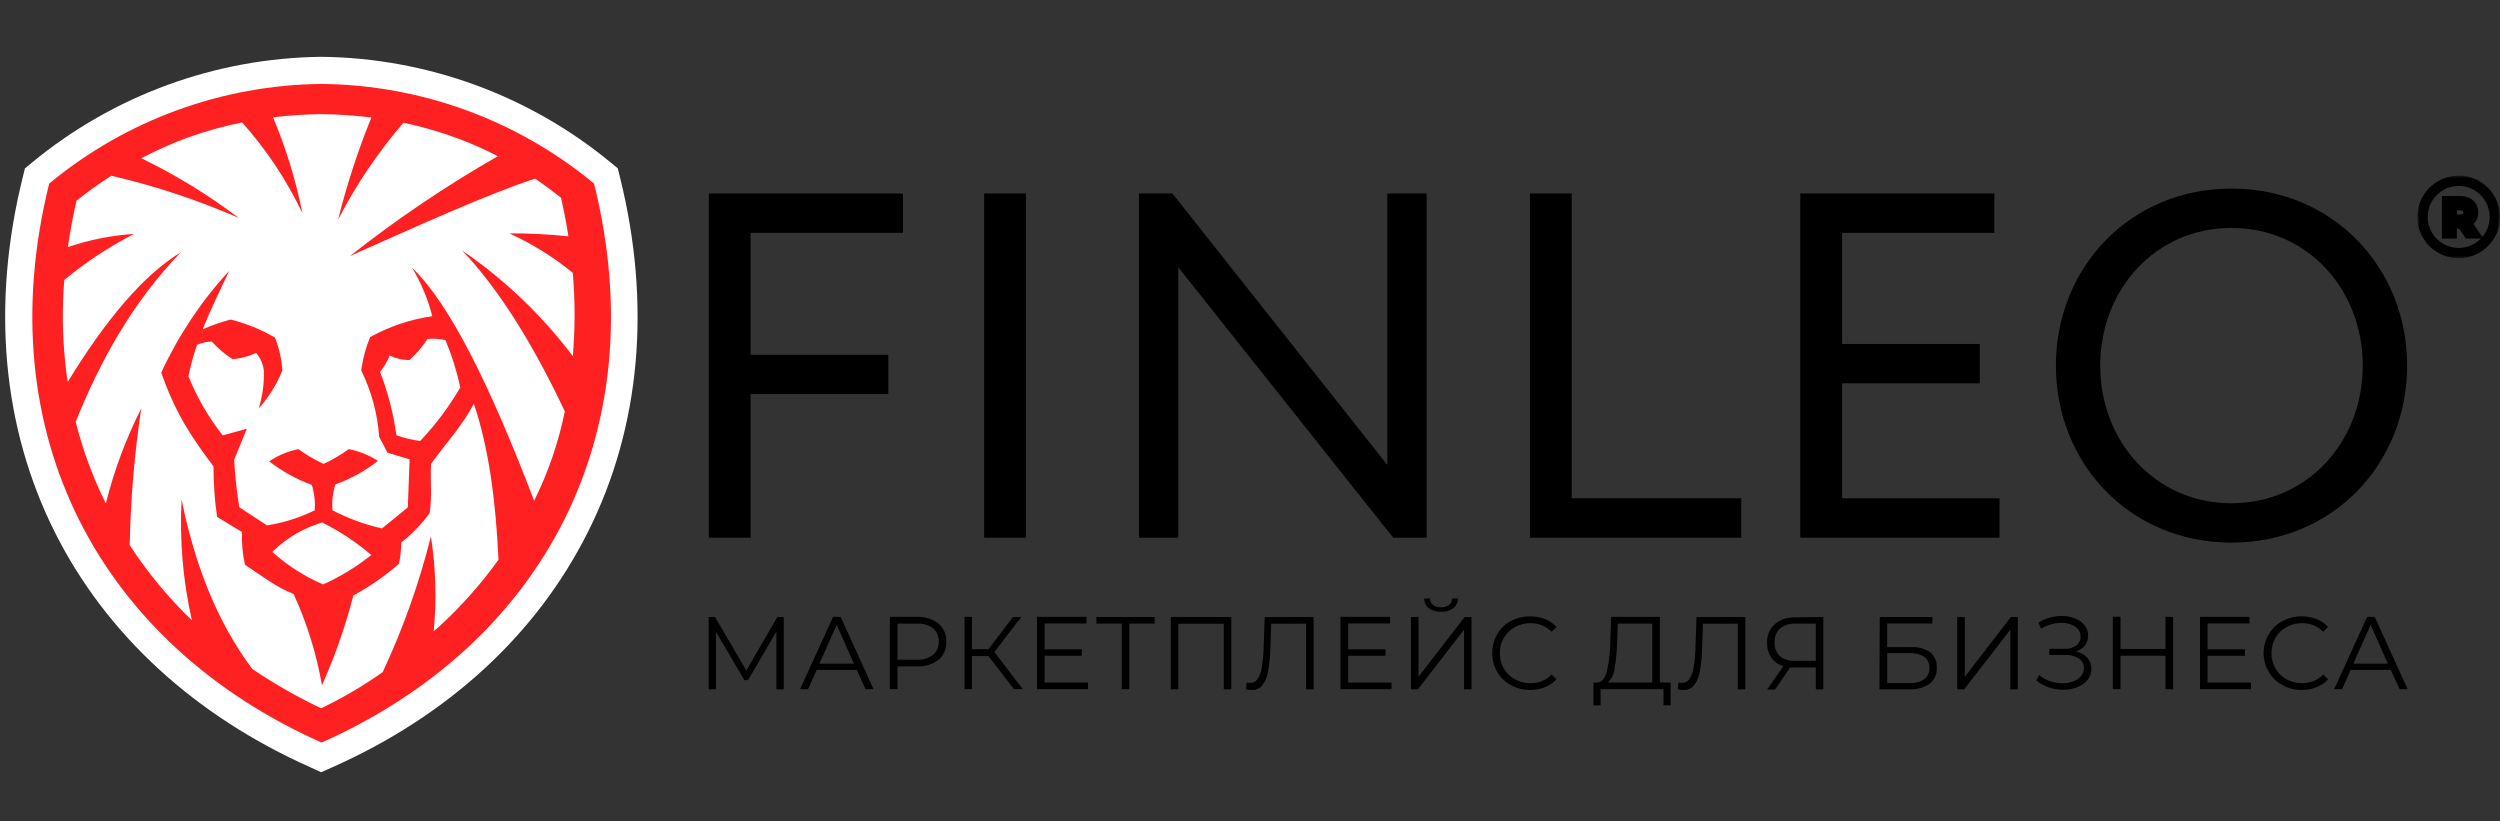 <?xml version="1.0" encoding="UTF-8"?> <svg xmlns="http://www.w3.org/2000/svg" width="484" height="159" viewBox="0 0 484 159" fill="none"><rect x="0" y="0" width="484" height="159" fill="#333333" stroke="none"/> <path d="M60.112 148.56C37.652 138.56 20.532 122.82 10.612 103.03C0.432 82.72 -1.708 58.95 4.412 34.28L4.832 32.59L6.172 31.49C21.952 18.467 41.714 11.236 62.172 11H62.262C82.721 11.236 102.482 18.467 118.262 31.49L119.602 32.59L120.022 34.28C126.142 58.95 124.022 82.72 113.802 103.03C103.882 122.82 86.802 138.56 64.302 148.56L62.162 149.51L60.112 148.56Z" fill="white"></path> <path d="M115.011 35.54C100.165 23.25 81.544 16.439 62.271 16.25C42.996 16.437 24.37 23.248 9.521 35.54C-2.479 84 19.421 124.7 62.251 143.76C105.111 124.7 127.041 84 115.011 35.54Z" fill="#FF2022"></path> <path d="M151.732 119.449V133.449H150.312V122.269L144.822 131.669H144.112L138.622 122.339V133.449H137.202V119.449H138.422L144.492 129.809L150.492 119.449H151.732Z" fill="black"></path> <path d="M165.872 129.69H158.112L156.432 133.42H154.902L161.282 119.42H162.742L169.122 133.42H167.562L165.872 129.69ZM165.332 128.49L161.982 120.99L158.632 128.49H165.332Z" fill="black"></path> <path d="M181.691 120.729C182.194 121.16 182.592 121.7 182.854 122.308C183.115 122.917 183.234 123.577 183.201 124.239C183.236 124.899 183.117 125.558 182.855 126.165C182.594 126.772 182.195 127.311 181.691 127.739C180.489 128.644 179.004 129.094 177.501 129.009H173.751V133.419H172.271V119.419H177.501C179.01 119.341 180.496 119.805 181.691 120.729ZM180.631 126.799C180.999 126.485 181.29 126.091 181.481 125.647C181.672 125.203 181.757 124.721 181.731 124.239C181.761 123.75 181.677 123.261 181.486 122.81C181.295 122.359 181.003 121.958 180.631 121.639C179.714 120.973 178.592 120.651 177.461 120.729H173.751V127.729H177.461C178.595 127.801 179.717 127.472 180.631 126.799Z" fill="black"></path> <path d="M191.361 127.01H188.171V133.42H186.731V119.42H188.171V125.69H191.361L196.111 119.45H197.701L192.521 126.23L198.001 133.42H196.311L191.361 127.01Z" fill="black"></path> <path d="M210.632 132.14V133.42H200.762V119.42H210.332V120.7H202.232V125.7H209.452V126.95H202.232V132.14H210.632Z" fill="black"></path> <path d="M223.541 120.729H218.631V133.419H217.171V120.729H212.271V119.449H223.541V120.729Z" fill="black"></path> <path d="M238.382 119.449V133.449H236.922V120.759H228.112V133.449H226.662V119.449H238.382Z" fill="black"></path> <path d="M254.311 119.449V133.449H252.861V120.759H246.111L245.951 125.429C245.919 126.989 245.762 128.544 245.481 130.079C245.332 131.04 244.943 131.948 244.351 132.719C244.104 133.004 243.796 133.23 243.45 133.381C243.104 133.531 242.729 133.603 242.351 133.589C241.974 133.585 241.598 133.538 241.231 133.449L241.351 132.129C241.568 132.18 241.789 132.207 242.011 132.209C242.287 132.216 242.56 132.155 242.807 132.033C243.055 131.912 243.269 131.732 243.431 131.509C243.871 130.863 244.155 130.124 244.261 129.349C244.479 128.066 244.606 126.77 244.641 125.469L244.841 119.469L254.311 119.449Z" fill="black"></path> <path d="M269.391 132.14V133.42H259.521V119.42H269.111V120.7H261.011V125.7H268.231V126.95H261.011V132.14H269.391Z" fill="black"></path> <path d="M273.162 119.449H274.622V131.019L283.562 119.449H284.892V133.449H283.442V121.899L274.502 133.449H273.162V119.449ZM276.622 117.759C276.338 117.533 276.11 117.243 275.958 116.913C275.805 116.584 275.731 116.223 275.742 115.859H276.832C276.833 116.101 276.887 116.339 276.99 116.557C277.094 116.775 277.245 116.967 277.432 117.119C277.886 117.443 278.435 117.605 278.992 117.579C279.543 117.604 280.085 117.442 280.532 117.119C280.726 116.972 280.881 116.781 280.987 116.562C281.093 116.343 281.146 116.103 281.142 115.859H282.242C282.254 116.225 282.178 116.588 282.022 116.918C281.865 117.249 281.632 117.537 281.342 117.759C280.657 118.242 279.829 118.482 278.992 118.439C278.148 118.485 277.314 118.245 276.622 117.759Z" fill="black"></path> <path d="M292.462 132.619C291.372 132.028 290.468 131.145 289.852 130.069C289.213 128.963 288.885 127.706 288.902 126.429C288.888 125.152 289.216 123.895 289.852 122.789C290.475 121.717 291.382 120.838 292.472 120.249C293.624 119.629 294.914 119.312 296.222 119.329C297.203 119.321 298.176 119.497 299.092 119.849C299.946 120.176 300.712 120.696 301.332 121.369L300.392 122.309C299.855 121.762 299.211 121.332 298.501 121.047C297.79 120.761 297.028 120.625 296.262 120.649C295.213 120.635 294.178 120.897 293.262 121.409C292.379 121.891 291.645 122.607 291.142 123.479C290.621 124.373 290.355 125.394 290.372 126.429C290.347 127.481 290.614 128.519 291.142 129.429C291.648 130.298 292.381 131.014 293.262 131.499C294.178 132.01 295.213 132.272 296.262 132.259C297.03 132.284 297.794 132.147 298.506 131.858C299.217 131.568 299.86 131.133 300.392 130.579L301.332 131.519C300.709 132.194 299.939 132.718 299.082 133.049C298.165 133.407 297.187 133.587 296.202 133.579C294.894 133.584 293.606 133.253 292.462 132.619Z" fill="black"></path> <path d="M323.432 132.14V136.55H322.052V133.42H309.872V136.55H308.492V132.14H309.192C310.112 132.09 310.742 131.36 311.102 129.95C311.53 127.978 311.751 125.967 311.762 123.95L311.922 119.42H321.342V132.11L323.432 132.14ZM312.592 129.38C312.494 130.426 312.03 131.403 311.282 132.14H319.882V120.73H313.202L313.082 124.12C313.049 125.883 312.885 127.641 312.592 129.38Z" fill="black"></path> <path d="M337.892 119.449V133.449H336.442V120.759H329.692L329.532 125.429C329.507 126.989 329.353 128.545 329.072 130.079C328.918 131.039 328.53 131.946 327.942 132.719C327.694 133.003 327.386 133.228 327.04 133.379C326.694 133.529 326.319 133.601 325.942 133.589C325.568 133.586 325.195 133.539 324.832 133.449L324.952 132.129C325.165 132.18 325.383 132.206 325.602 132.209C325.879 132.216 326.153 132.155 326.402 132.033C326.651 131.912 326.867 131.732 327.032 131.509C327.472 130.863 327.756 130.124 327.862 129.349C328.075 128.066 328.202 126.77 328.242 125.469L328.442 119.469L337.892 119.449Z" fill="black"></path> <path d="M352.992 119.449V133.449H351.542V129.219H346.572L343.642 133.489H342.112L345.282 128.959C344.334 128.704 343.504 128.128 342.932 127.329C342.365 126.486 342.078 125.485 342.112 124.469C342.073 123.788 342.186 123.107 342.444 122.476C342.702 121.844 343.098 121.278 343.602 120.819C344.729 119.907 346.154 119.444 347.602 119.519L352.992 119.449ZM344.542 126.999C345.386 127.683 346.46 128.016 347.542 127.929H351.542V120.729H347.632C346.553 120.667 345.487 120.997 344.632 121.659C344.266 122.002 343.981 122.423 343.798 122.89C343.614 123.357 343.537 123.859 343.572 124.359C343.537 124.843 343.606 125.328 343.773 125.784C343.94 126.239 344.202 126.653 344.542 126.999Z" fill="black"></path> <path d="M363.922 119.449H374.112V120.709H365.352V125.279H369.922C371.252 125.186 372.575 125.537 373.682 126.279C374.118 126.642 374.462 127.103 374.685 127.624C374.907 128.146 375.002 128.713 374.962 129.279C374.995 129.867 374.887 130.454 374.647 130.992C374.407 131.529 374.042 132.002 373.582 132.369C372.406 133.165 370.998 133.545 369.582 133.449H363.872L363.922 119.449ZM369.612 132.239C370.639 132.309 371.662 132.05 372.532 131.499C372.866 131.245 373.132 130.912 373.307 130.53C373.481 130.148 373.559 129.728 373.532 129.309C373.556 128.896 373.478 128.483 373.303 128.108C373.129 127.733 372.864 127.407 372.532 127.159C371.649 126.625 370.622 126.377 369.592 126.449H365.362V132.239H369.612Z" fill="black"></path> <path d="M378.922 119.449H380.382V131.019L389.322 119.449H390.652V133.449H389.202V121.899L380.262 133.449H378.922V119.449Z" fill="black"></path> <path d="M404.112 127.35C404.631 127.948 404.909 128.718 404.892 129.51C404.903 130.287 404.637 131.042 404.142 131.64C403.605 132.272 402.917 132.757 402.142 133.05C401.269 133.379 400.344 133.546 399.412 133.54C398.48 133.541 397.554 133.389 396.672 133.09C395.784 132.797 394.96 132.339 394.242 131.74L394.782 130.68C395.4 131.207 396.113 131.61 396.882 131.87C397.643 132.139 398.444 132.277 399.252 132.28C399.965 132.289 400.673 132.167 401.342 131.92C401.929 131.724 402.456 131.38 402.872 130.92C403.251 130.482 403.454 129.919 403.442 129.34C403.453 128.967 403.366 128.597 403.191 128.268C403.015 127.938 402.757 127.66 402.442 127.46C401.631 126.976 400.694 126.746 399.752 126.8H396.752V125.61H399.662C400.477 125.658 401.285 125.437 401.962 124.98C402.232 124.778 402.448 124.513 402.593 124.208C402.737 123.903 402.806 123.567 402.792 123.23C402.801 122.842 402.708 122.459 402.522 122.118C402.336 121.778 402.063 121.492 401.732 121.29C400.939 120.794 400.016 120.546 399.082 120.58C398.405 120.586 397.732 120.683 397.082 120.87C396.399 121.064 395.749 121.357 395.152 121.74L394.652 120.52C395.995 119.699 397.537 119.26 399.112 119.25C399.996 119.243 400.874 119.399 401.702 119.71C402.43 119.978 403.075 120.433 403.572 121.03C404.029 121.595 404.273 122.303 404.262 123.03C404.277 123.725 404.059 124.405 403.642 124.96C403.2 125.518 402.589 125.918 401.902 126.1C402.751 126.275 403.525 126.712 404.112 127.35Z" fill="black"></path> <path d="M420.712 119.448V133.448H419.252V126.948H410.522V133.398H409.042V119.398H410.522V125.628H419.252V119.398L420.712 119.448Z" fill="black"></path> <path d="M435.792 132.14V133.42H425.922V119.42H435.492V120.7H427.392V125.7H434.612V126.95H427.392V132.14H435.792Z" fill="black"></path> <path d="M441.851 132.619C440.758 132.029 439.851 131.146 439.231 130.069C438.575 128.968 438.229 127.71 438.231 126.429C438.232 125.148 438.578 123.891 439.231 122.789C439.855 121.714 440.766 120.835 441.861 120.249C443.012 119.627 444.303 119.31 445.611 119.329C446.592 119.323 447.565 119.499 448.481 119.849C449.332 120.177 450.095 120.697 450.711 121.369L449.771 122.309C449.237 121.762 448.595 121.332 447.886 121.046C447.177 120.76 446.416 120.625 445.651 120.649C444.602 120.636 443.568 120.898 442.651 121.409C441.768 121.891 441.035 122.607 440.531 123.479C440.015 124.375 439.749 125.394 439.761 126.429C439.742 127.48 440.008 128.517 440.531 129.429C441.037 130.298 441.77 131.014 442.651 131.499C443.568 132.01 444.602 132.272 445.651 132.259C446.418 132.284 447.18 132.147 447.89 131.858C448.6 131.568 449.241 131.132 449.771 130.579L450.711 131.519C450.09 132.191 449.324 132.714 448.471 133.049C447.554 133.406 446.576 133.586 445.591 133.579C444.283 133.585 442.995 133.255 441.851 132.619Z" fill="black"></path> <path d="M462.842 129.69H455.112L453.432 133.42H451.902L458.282 119.42H459.742L466.122 133.42H464.572L462.842 129.69ZM462.302 128.49L458.952 120.99L455.602 128.49H462.302Z" fill="black"></path> <path d="M110.902 68.95C104.909 61.018 97.672 54.109 89.472 48.49C96.732 56.13 103.292 66.83 109.352 79.65C108.13 85.649 106.133 91.465 103.412 96.95C95.132 75.28 87.232 58.95 79.772 51.83C81.531 54.751 82.852 57.915 83.692 61.22C79.461 61.819 75.376 63.192 71.642 65.27C70.809 67.335 70.231 69.494 69.922 71.7C71.912 75.718 73.094 80.087 73.402 84.56L75.012 87.64L79.302 88.93L78.952 98.23L73.952 102.31C70.618 101.552 67.394 100.369 64.362 98.79C64.226 97.102 64.416 95.405 64.922 93.79C67.895 92.714 70.679 91.175 73.172 89.23C71.449 88.114 69.527 87.34 67.512 86.95C65.989 88.065 64.358 89.023 62.642 89.81C60.923 89.023 59.288 88.065 57.762 86.95C55.744 87.365 53.826 88.167 52.112 89.31C54.606 91.252 57.39 92.791 60.362 93.87C60.858 95.46 61.051 97.128 60.932 98.79C58.016 100.231 54.897 101.215 51.682 101.71L46.332 98.2C45.829 95.154 45.495 92.082 45.332 89L47.792 83L43.112 84.29C40.378 80.808 38.147 76.961 36.482 72.86C36.893 70.794 37.448 68.759 38.142 66.77C39.041 66.353 40.02 66.134 41.012 66.13C42.185 67.439 43.531 68.583 45.012 69.53C46.595 69.417 48.142 69.007 49.572 68.32C50.427 69.306 50.958 70.531 51.092 71.83C51.155 74.281 50.818 76.727 50.092 79.07C52.031 76.904 53.578 74.417 54.662 71.72C54.525 69.538 54.046 67.392 53.242 65.36C50.559 63.799 47.671 62.621 44.662 61.86C42.805 62.349 40.989 62.984 39.232 63.76C40.692 60.1 42.502 56.41 44.372 52.43C38.989 58.272 34.553 64.918 31.222 72.13C33.952 80.06 37.292 84.94 41.332 90.28C41.326 93.556 41.56 96.828 42.032 100.07L46.842 103C46.771 105.129 46.966 107.259 47.422 109.34C50.982 111.68 53.542 113.73 56.832 114.98C59.418 120.612 61.266 126.554 62.332 132.66C64.851 127.047 66.885 121.229 68.412 115.27C71.585 113.57 74.551 111.509 77.252 109.13C77.529 107.784 77.674 106.414 77.682 105.04C79.763 103.395 81.613 101.478 83.182 99.34C83.682 96.04 83.272 92.95 83.452 89.81C86.102 86.07 89.672 82.22 91.732 78.15C94.632 86.66 95.982 97.02 96.512 108.35C93.126 113.074 89.255 117.431 84.962 121.35L83.962 122.2C84.555 116.085 84.373 109.919 83.422 103.85C81.165 112.886 78.041 121.684 74.092 130.12C70.324 132.786 66.336 135.128 62.172 137.12C57.54 134.929 53.083 132.385 48.842 129.51C41.912 120.24 37.652 109.08 35.152 96.69C34.744 104.544 35.417 112.418 37.152 120.09C32.596 115.716 28.556 110.834 25.112 105.54C25.278 96.677 26.026 87.834 27.352 79.07C24.381 84.925 22.08 91.098 20.492 97.47C17.981 92.426 16.023 87.125 14.652 81.66C19.452 69.76 25.652 58.55 35.002 48.85C27.702 53.28 20.402 62.03 13.102 73.95C12.922 72.73 12.762 71.51 12.632 70.28C12.082 64.936 12.019 59.554 12.442 54.2C16.611 50.752 21.141 47.764 25.952 45.29C21.588 45.568 17.28 46.425 13.142 47.84C13.562 44.86 14.122 41.86 14.822 38.84C16.985 37.119 19.234 35.51 21.562 34.02C30.006 35.987 38.253 38.718 46.202 42.18C40.315 37.721 34 33.855 27.352 30.64C30.2 29.136 33.143 27.82 36.162 26.7C39.652 25.433 43.232 24.43 46.872 23.7C51.584 28.976 55.517 34.899 58.552 41.29C57.287 34.923 55.38 28.702 52.862 22.72C55.978 22.335 59.113 22.128 62.252 22.1C65.478 22.128 68.701 22.345 71.902 22.75C69.284 29.181 67.129 35.791 65.452 42.53C68.919 35.797 73.168 29.497 78.112 23.76C81.601 24.498 85.033 25.484 88.382 26.71C91.12 27.717 93.792 28.896 96.382 30.24C86.373 35.965 76.803 42.426 67.752 49.57C79.892 44.17 94.242 37.64 103.602 34.57C105.242 35.7 106.892 36.93 108.602 38.27C109.182 40.75 109.662 43.246 110.042 45.76C106.246 45.352 102.43 45.158 98.612 45.18C103.015 47.191 107.142 49.758 110.892 52.82C111.352 58.186 111.355 63.582 110.902 68.95Z" fill="white"></path> <path d="M89.112 75.01C86.933 78.75 84.329 82.227 81.352 85.37C79.783 85.172 78.241 84.803 76.752 84.27C76.167 80.072 75.103 75.956 73.582 72C74.361 71.039 74.985 69.963 75.432 68.81C76.628 69.404 77.947 69.709 79.282 69.7C80.615 68.501 81.785 67.133 82.762 65.63C83.923 65.521 85.093 65.591 86.232 65.84C87.477 68.8 88.441 71.87 89.112 75.01Z" fill="white"></path> <path d="M71.882 107.448C69.02 109.733 65.882 111.648 62.542 113.148C58.944 111.597 55.624 109.469 52.712 106.848C55.418 104.188 58.735 102.231 62.372 101.148C65.786 102.855 68.98 104.97 71.882 107.448Z" fill="white"></path> <path d="M145.312 104.099H137.222V37.459H174.822V45.079H145.312V68.689H171.972V76.299H145.312V104.099Z" fill="black"></path> <path d="M198.622 104.099H190.532V37.459H198.622V104.099Z" fill="black"></path> <path d="M276.202 37.459V104.099H269.722L228.112 51.739V104.099H220.512V37.459H226.982L268.582 90.009V37.459H276.202Z" fill="black"></path> <path d="M337.111 104.099H296.191V37.459H304.281V96.459H337.111V104.099Z" fill="black"></path> <path d="M387.112 104.099H348.542V37.459H386.112V45.079H356.632V66.589H383.282V74.209H356.632V96.479H387.112V104.099Z" fill="black"></path> <path d="M432.021 36.51C412.311 36.51 398.021 51.85 398.021 70.78C398.021 89.71 412.301 105.05 432.021 105.05C451.741 105.05 466.021 89.71 466.021 70.78C466.021 51.85 451.721 36.51 432.021 36.51ZM432.021 97.43C417.281 97.43 406.602 85.5 406.602 70.78C406.602 56.06 417.281 44.13 432.021 44.13C446.761 44.13 457.432 56.06 457.432 70.78C457.432 85.5 446.751 97.43 432.021 97.43Z" fill="black"></path> <mask id="path-2-outside-1_3320_17804" maskUnits="userSpaceOnUse" x="468" y="34" width="16" height="16" fill="black"> <rect fill="white" x="468" y="34" width="16" height="16"></rect> <path d="M483 42C483 45.866 479.866 49 476 49C472.134 49 469 45.866 469 42C469 38.134 472.134 35 476 35C479.866 35 483 38.134 483 42Z"></path> <path d="M473.754 45.182V38.946H476.186C476.732 38.946 477.198 39.032 477.585 39.204C477.971 39.376 478.268 39.626 478.475 39.952C478.683 40.279 478.787 40.668 478.787 41.119C478.787 41.571 478.683 41.96 478.475 42.286C478.268 42.607 477.971 42.854 477.585 43.026C477.198 43.198 476.732 43.284 476.186 43.284H474.645V42.874V45.182H473.754ZM477.923 45.182L476.636 43.273L477.073 43.193L477.451 43.081L478.894 45.182H477.923ZM474.645 42.964V42.527H476.159C476.729 42.527 477.16 42.405 477.451 42.162C477.748 41.912 477.896 41.565 477.896 41.119C477.896 40.674 477.748 40.329 477.451 40.086C477.16 39.842 476.729 39.721 476.159 39.721H474.244H474.645V42.964Z"></path> </mask> <path d="M473.754 45.182V38.946H476.186C476.732 38.946 477.198 39.032 477.585 39.204C477.971 39.376 478.268 39.626 478.475 39.952C478.683 40.279 478.787 40.668 478.787 41.119C478.787 41.571 478.683 41.96 478.475 42.286C478.268 42.607 477.971 42.854 477.585 43.026C477.198 43.198 476.732 43.284 476.186 43.284H474.645V42.874V45.182H473.754ZM477.923 45.182L476.636 43.273L477.073 43.193L477.451 43.081L478.894 45.182H477.923ZM474.645 42.964V42.527H476.159C476.729 42.527 477.16 42.405 477.451 42.162C477.748 41.912 477.896 41.565 477.896 41.119C477.896 40.674 477.748 40.329 477.451 40.086C477.16 39.842 476.729 39.721 476.159 39.721H474.244H474.645V42.964Z" fill="black"></path> <path d="M473.754 45.182H472.754V46.182H473.754V45.182ZM473.754 38.946V37.946H472.754V38.946H473.754ZM477.585 39.204L477.177 40.117L477.177 40.117L477.585 39.204ZM478.475 39.952L479.319 39.415L479.319 39.415L478.475 39.952ZM478.475 42.286L479.315 42.83L479.319 42.823L478.475 42.286ZM477.585 43.026L477.992 43.939L477.992 43.939L477.585 43.026ZM474.645 43.284H473.645V44.284H474.645V43.284ZM474.645 45.182V46.182H475.645V45.182H474.645ZM477.923 45.182L477.094 45.741L477.391 46.182H477.923V45.182ZM476.636 43.273L476.458 42.289L474.952 42.562L475.807 43.832L476.636 43.273ZM477.451 43.081L478.275 42.515L477.863 41.915L477.165 42.122L477.451 43.081ZM478.894 45.182V46.182H480.794L479.718 44.616L478.894 45.182ZM474.645 42.527V41.527H473.645V42.527H474.645ZM477.451 42.162L478.093 42.929L478.094 42.927L477.451 42.162ZM477.451 40.086L476.809 40.853L476.817 40.859L477.451 40.086ZM474.645 39.721H475.645V38.721H474.645V39.721ZM477.073 43.193L477.252 44.177L477.306 44.167L477.358 44.152L477.073 43.193ZM482 42C482 45.314 479.314 48 476 48V50C480.418 50 484 46.418 484 42H482ZM476 48C472.686 48 470 45.314 470 42H468C468 46.418 471.582 50 476 50V48ZM470 42C470 38.686 472.686 36 476 36V34C471.582 34 468 37.582 468 42H470ZM476 36C479.314 36 482 38.686 482 42H484C484 37.582 480.418 34 476 34V36ZM474.754 45.182V38.946H472.754V45.182H474.754ZM473.754 39.946H476.186V37.946H473.754V39.946ZM476.186 39.946C476.631 39.946 476.951 40.016 477.177 40.117L477.992 38.291C477.446 38.047 476.833 37.946 476.186 37.946V39.946ZM477.177 40.117C477.401 40.217 477.539 40.343 477.632 40.489L479.319 39.415C478.996 38.908 478.54 38.535 477.992 38.291L477.177 40.117ZM477.632 40.489C477.722 40.63 477.787 40.826 477.787 41.119H479.787C479.787 40.51 479.645 39.928 479.319 39.415L477.632 40.489ZM477.787 41.119C477.787 41.413 477.722 41.608 477.632 41.749L479.319 42.823C479.645 42.311 479.787 41.729 479.787 41.119H477.787ZM477.636 41.742C477.545 41.884 477.406 42.011 477.177 42.113L477.992 43.939C478.535 43.697 478.991 43.33 479.315 42.83L477.636 41.742ZM477.177 42.113C476.951 42.214 476.631 42.284 476.186 42.284V44.284C476.833 44.284 477.446 44.183 477.992 43.939L477.177 42.113ZM476.186 42.284H474.645V44.284H476.186V42.284ZM475.645 43.284V42.874H473.645V43.284H475.645ZM473.645 42.874V45.182H475.645V42.874H473.645ZM474.645 44.182H473.754V46.182H474.645V44.182ZM478.752 44.623L477.466 42.714L475.807 43.832L477.094 45.741L478.752 44.623ZM476.627 43.647L478.07 45.748L479.718 44.616L478.275 42.515L476.627 43.647ZM478.894 44.182H477.923V46.182H478.894V44.182ZM475.645 42.964V42.527H473.645V42.964H475.645ZM474.645 43.527H476.159V41.527H474.645V43.527ZM476.159 43.527C476.85 43.527 477.55 43.382 478.093 42.929L476.809 41.395C476.769 41.428 476.608 41.527 476.159 41.527V43.527ZM478.094 42.927C478.652 42.459 478.896 41.811 478.896 41.119H476.896C476.896 41.318 476.843 41.366 476.808 41.396L478.094 42.927ZM478.896 41.119C478.896 40.428 478.652 39.778 478.085 39.313L476.817 40.859C476.844 40.881 476.896 40.92 476.896 41.119H478.896ZM478.093 39.319C477.55 38.865 476.85 38.721 476.159 38.721V40.721C476.608 40.721 476.769 40.819 476.809 40.853L478.093 39.319ZM476.159 38.721H474.244V40.721H476.159V38.721ZM474.244 40.721H474.645V38.721H474.244V40.721ZM473.645 39.721V42.964H475.645V39.721H473.645ZM476.815 44.257L477.252 44.177L476.894 42.209L476.458 42.289L476.815 44.257ZM477.358 44.152L477.736 44.039L477.165 42.122L476.787 42.235L477.358 44.152Z" fill="black" mask="url(#path-2-outside-1_3320_17804)"></path> </svg> 